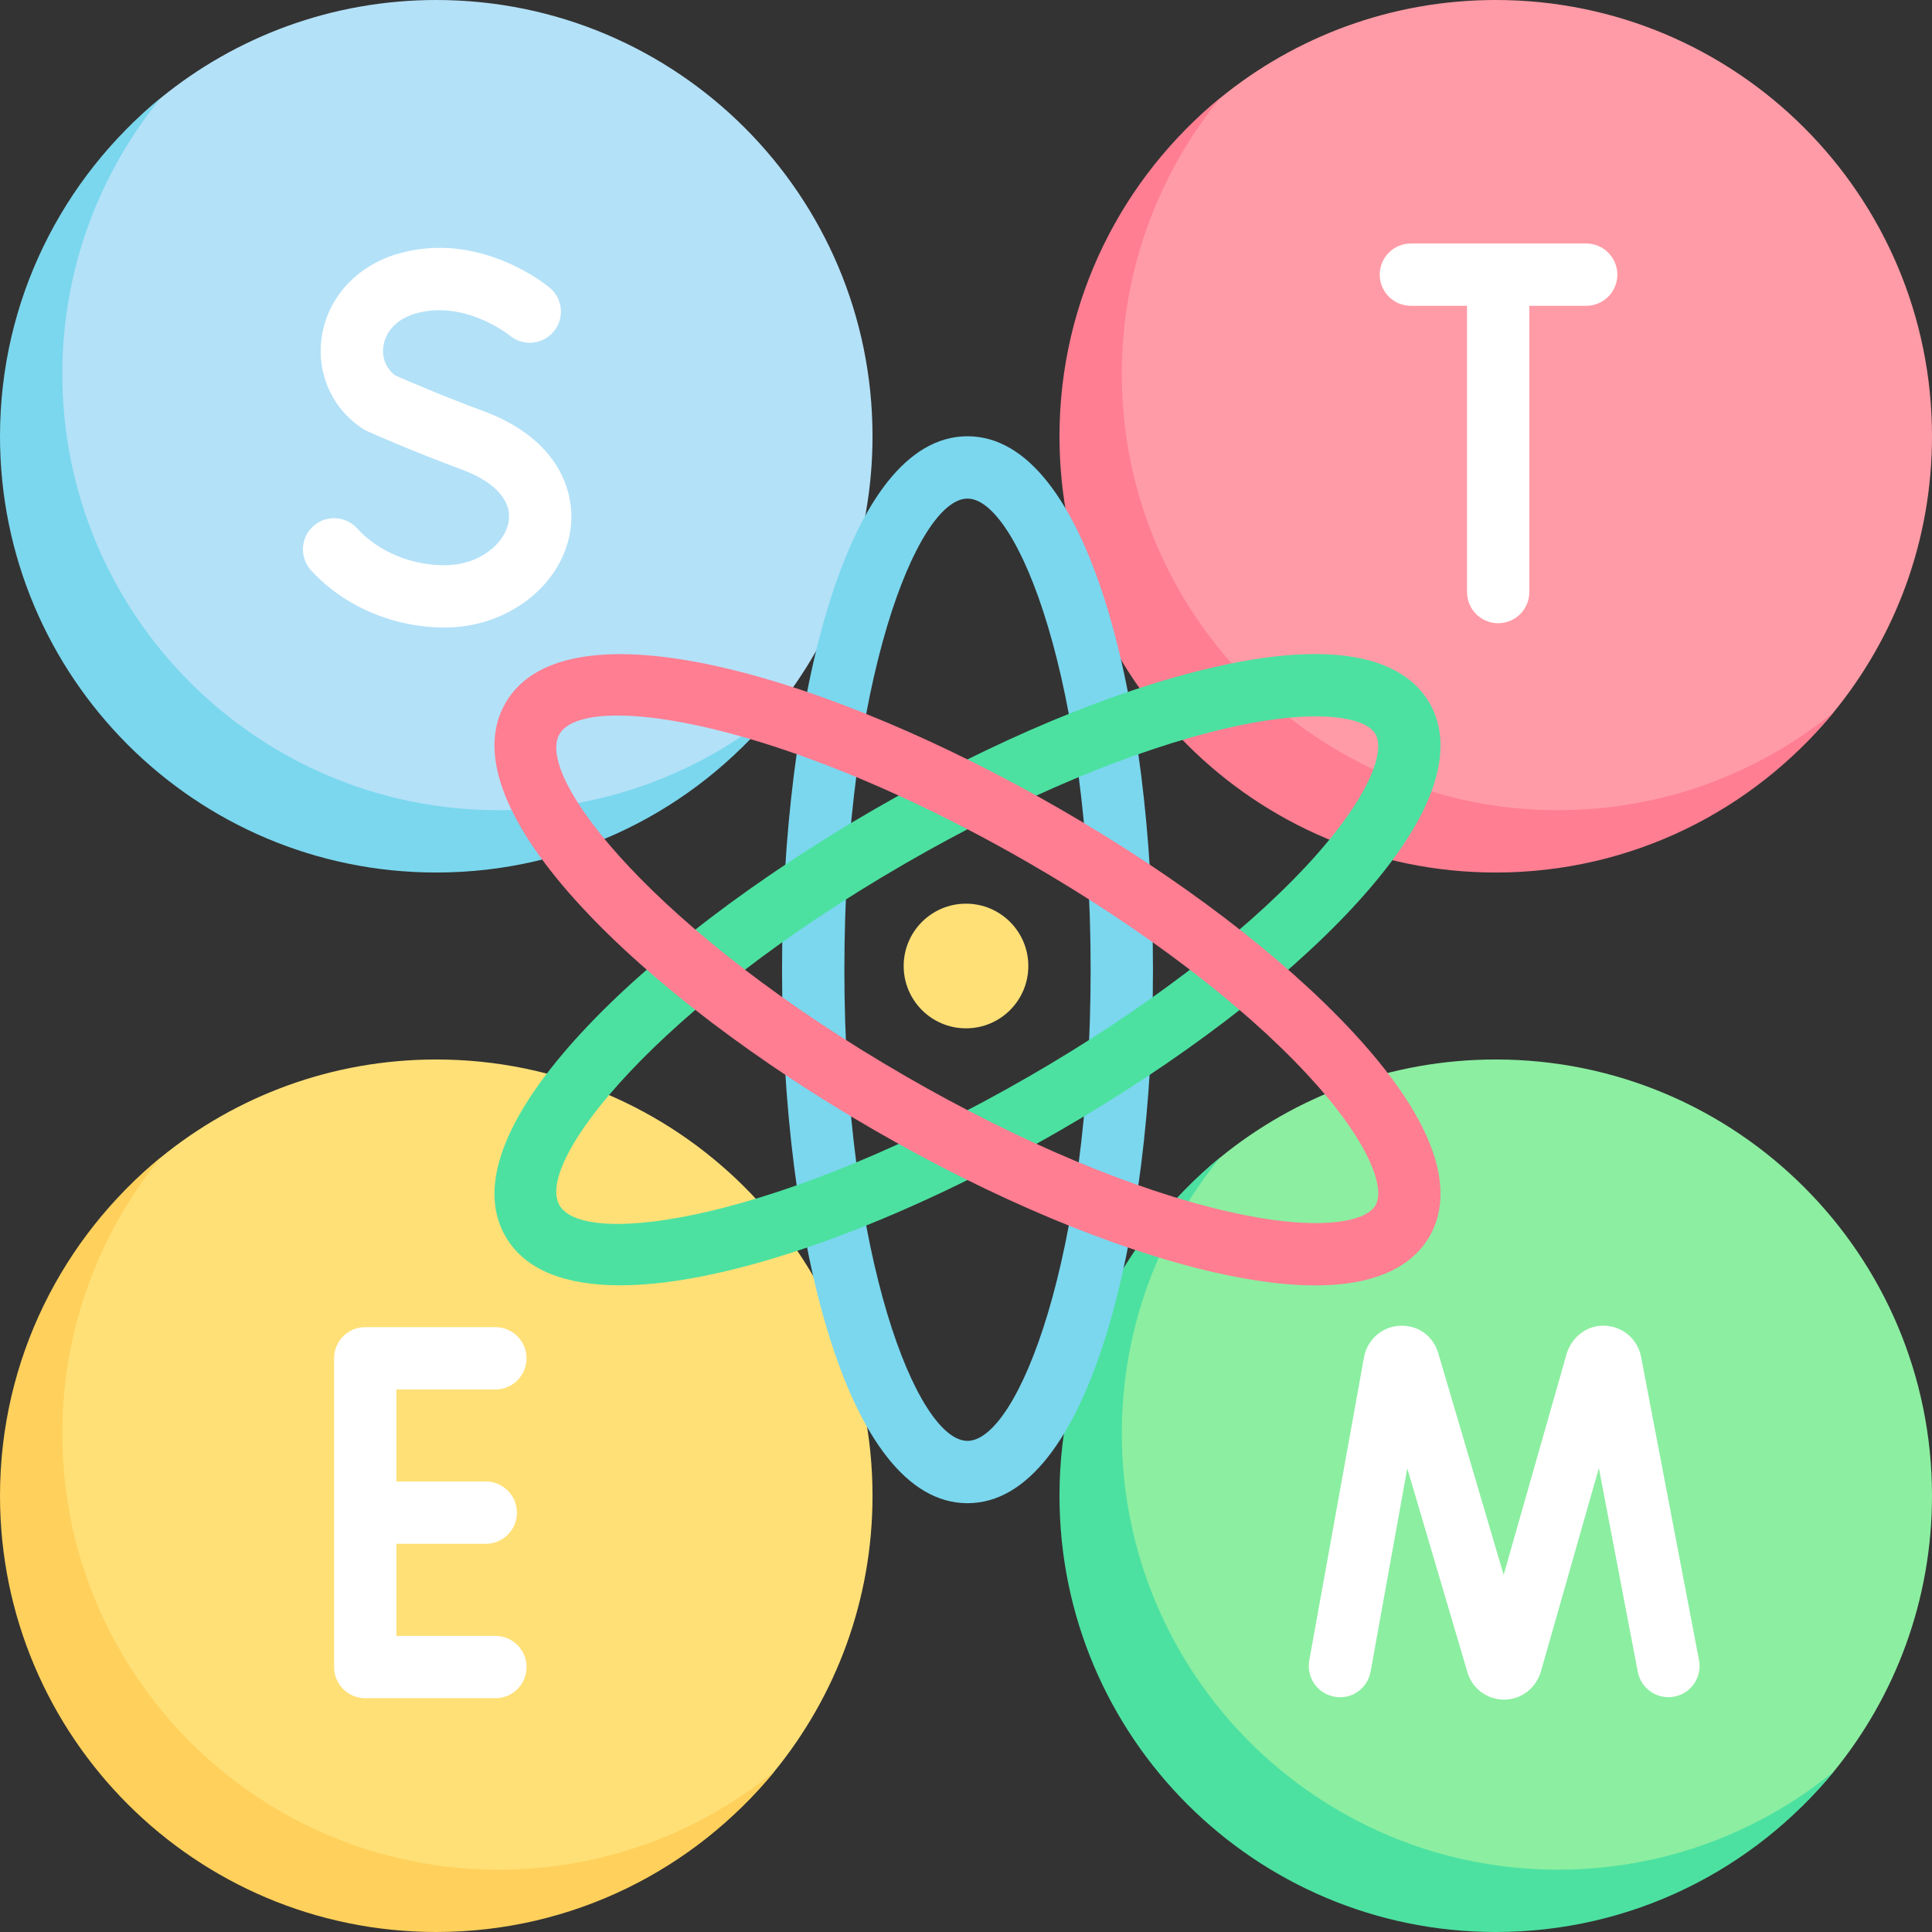 <svg id="Capa_1" enable-background="new 0 0 512 512" height="512" viewBox="0 0 512 512" width="512" xmlns="http://www.w3.org/2000/svg"><rect x="0" y="0" width="512" height="512" fill="#333333" stroke="none"/><g><path d="m231.226 396.387c0-63.851-51.762-115.613-115.613-115.613-27.693 0-53.111 9.736-73.019 25.973-25.994 21.2-38.725 53.482-38.725 89.64 0 63.851 47.894 112.617 111.745 112.617 36.132 0 68.393-13.579 89.594-39.54 16.263-19.917 26.018-45.358 26.018-73.077z" fill="#ffe077"/><path d="m132.129 495.484c-63.851 0-115.613-51.762-115.613-115.613 0-27.718 9.814-53.208 26.077-73.124-25.962 21.201-42.593 53.507-42.593 89.64 0 63.851 51.762 115.613 115.613 115.613 36.133 0 68.393-16.574 89.594-42.536-19.917 16.263-45.36 26.02-73.078 26.02z" fill="#ffd05b"/><path d="m512 396.387c0-63.851-51.762-115.613-115.613-115.613-27.693 0-53.111 9.736-73.019 25.973-25.994 21.2-38.725 53.482-38.725 89.64 0 63.851 47.894 112.617 111.745 112.617 36.132 0 68.393-13.579 89.594-39.54 16.263-19.917 26.018-45.358 26.018-73.077z" fill="#8ceea1"/><path d="m412.903 495.484c-63.851 0-115.613-51.762-115.613-115.613 0-27.718 9.814-53.208 26.077-73.124-25.962 21.201-42.593 53.507-42.593 89.64 0 63.851 51.762 115.613 115.613 115.613 36.133 0 68.393-16.574 89.594-42.536-19.917 16.263-45.36 26.02-73.078 26.02z" fill="#4ce1a1"/><path d="m231.226 115.613c0-63.851-51.762-115.613-115.613-115.613-27.693 0-53.111 9.736-73.02 25.973-25.994 21.2-38.725 53.482-38.725 89.64 0 63.851 47.894 112.617 111.745 112.617 36.132 0 68.393-13.579 89.594-39.54 16.264-19.917 26.019-45.358 26.019-73.077z" fill="#b3e1f8"/><path d="m132.129 214.71c-63.851 0-115.613-51.762-115.613-115.613 0-27.718 9.814-53.208 26.077-73.124-25.962 21.2-42.593 53.507-42.593 89.64 0 63.851 51.762 115.613 115.613 115.613 36.133 0 68.393-16.574 89.594-42.536-19.917 16.263-45.36 26.02-73.078 26.02z" fill="#7ad7ee"/><path d="m512 115.613c0-63.851-51.762-115.613-115.613-115.613-27.693 0-53.111 9.736-73.019 25.973-25.994 21.2-38.725 53.482-38.725 89.64 0 63.851 47.894 112.617 111.745 112.617 36.132 0 68.393-13.579 89.594-39.54 16.263-19.917 26.018-45.358 26.018-73.077z" fill="#ff9ba6"/><path d="m412.903 214.71c-63.851 0-115.613-51.762-115.613-115.613 0-27.718 9.814-53.208 26.077-73.124-25.962 21.201-42.593 53.507-42.593 89.64 0 63.851 51.762 115.613 115.613 115.613 36.133 0 68.393-16.574 89.594-42.536-19.917 16.263-45.36 26.02-73.078 26.02z" fill="#ff7e92"/><g fill="#fff"><path d="m117.855 166.306c-13.573 0-26.815-5.673-35.435-15.177-3.056-3.379-2.806-8.601.573-11.665 3.379-3.065 8.597-2.806 11.669.569 5.532 6.109 14.21 9.758 23.194 9.758 9.315 0 15.911-5.81 16.919-11.423.992-5.585-3.548-10.673-12.468-13.968-12.984-4.782-24.5-9.911-24.984-10.129-.395-.177-.782-.383-1.145-.621-8.121-5.294-12.315-14.589-10.927-24.25 1.492-10.359 9.097-18.81 19.863-22.052 21.79-6.565 39.831 8.274 40.589 8.911 3.492 2.935 3.944 8.145 1.008 11.637-2.927 3.476-8.113 3.956-11.605 1.032-.306-.246-12.202-9.685-25.234-5.766-4.605 1.387-7.694 4.597-8.266 8.585-.444 3.085.718 5.944 3.129 7.746 2.645 1.161 12.581 5.468 23.282 9.411 19.919 7.351 24.944 21.536 23.016 32.367-2.549 14.273-16.815 25.035-33.178 25.035z"/><path d="m420.355 64.528h-46.452c-4.565 0-8.258 3.698-8.258 8.258s3.694 8.258 8.258 8.258h14.871v75.859c0 4.56 3.694 8.258 8.258 8.258s8.258-3.698 8.258-8.258v-75.859h15.065c4.565 0 8.258-3.698 8.258-8.258s-3.694-8.258-8.258-8.258z"/><path d="m398.589 450.419c-4.355 0-8.202-2.762-9.597-6.895l-16.048-54.391-9.718 53.851c-.815 4.484-5.04 7.516-9.597 6.657-4.484-.806-7.468-5.105-6.661-9.593l14.516-80.419c.887-4.613 4.71-7.98 9.298-8.278 4.798-.335 8.815 2.544 10.266 6.903l17.435 59.093 16.742-58.738c1.524-4.669 5.75-7.589 10.315-7.27 4.589.27 8.419 3.601 9.331 8.101l15.387 80.528c.855 4.48-2.081 8.802-6.565 9.661-4.484.831-8.798-2.081-9.661-6.565l-10.315-54-15.411 54.069c-1.419 4.431-5.258 7.254-9.645 7.286-.024 0-.048 0-.072 0z"/><path d="m131.282 433.528h-26.226v-24.399h23.677c4.565 0 8.258-3.698 8.258-8.258s-3.694-8.258-8.258-8.258h-23.677v-24.395h26.226c4.565 0 8.258-3.698 8.258-8.258s-3.694-8.258-8.258-8.258h-34.484c-4.565 0-8.258 3.698-8.258 8.258v81.827c0 4.56 3.694 8.258 8.258 8.258h34.484c4.565 0 8.258-3.698 8.258-8.258s-3.693-8.259-8.258-8.259z"/></g><path d="m256.395 398.363c-32.266 0-49.145-71.121-49.145-141.375s16.879-141.375 49.145-141.375 49.153 71.121 49.153 141.375-16.887 141.375-49.153 141.375zm0-266.234c-13.306 0-32.629 48.641-32.629 124.859s19.323 124.859 32.629 124.859 32.637-48.641 32.637-124.859-19.33-124.859-32.637-124.859z" fill="#7ad7ee"/><path d="m164.315 340.621c-14.315 0-25.145-3.927-30.355-12.948-16.129-27.944 37.016-78.125 97.863-113.254 31.484-18.177 63.371-31.524 89.79-37.585 37.742-8.669 51.96.363 57.218 9.464s5.984 25.911-20.411 54.29c-18.452 19.843-45.96 40.786-77.444 58.968-41.202 23.783-86.621 41.065-116.661 41.065zm184.395-150.778c-6.105 0-13.911.911-23.403 3.089-24.863 5.702-55.129 18.415-85.226 35.794-66.008 38.109-98.468 79.165-91.815 90.69 6.661 11.52 58.435 3.948 124.452-34.165 30.105-17.379 56.242-37.234 73.613-55.907 16.315-17.548 20.895-30.113 18.194-34.786-1.598-2.772-6.888-4.715-15.815-4.715z" fill="#4ce1a1"/><path d="m348.532 340.649c-7.282 0-16.137-1.032-26.919-3.508-26.419-6.06-58.306-19.407-89.79-37.585-60.839-35.129-113.992-85.315-97.863-113.258 16.137-27.935 86.185-7 147.016 28.121 31.484 18.177 58.992 39.121 77.444 58.968 26.395 28.379 25.669 45.185 20.411 54.29-3.758 6.5-12.081 12.972-30.299 12.972zm-184.879-151.024c-8.185 0-13.54 1.726-15.387 4.935-6.653 11.52 25.806 52.581 91.815 90.69 30.105 17.379 60.371 30.093 85.226 35.794 23.339 5.359 36.524 3.044 39.218-1.629 2.702-4.673-1.879-17.238-18.194-34.782-17.371-18.673-43.508-38.532-73.613-55.907-47.629-27.496-87.855-39.101-109.065-39.101z" fill="#ff7e92"/><circle cx="256" cy="256" fill="#ffe077" r="16.516"/></g></svg>